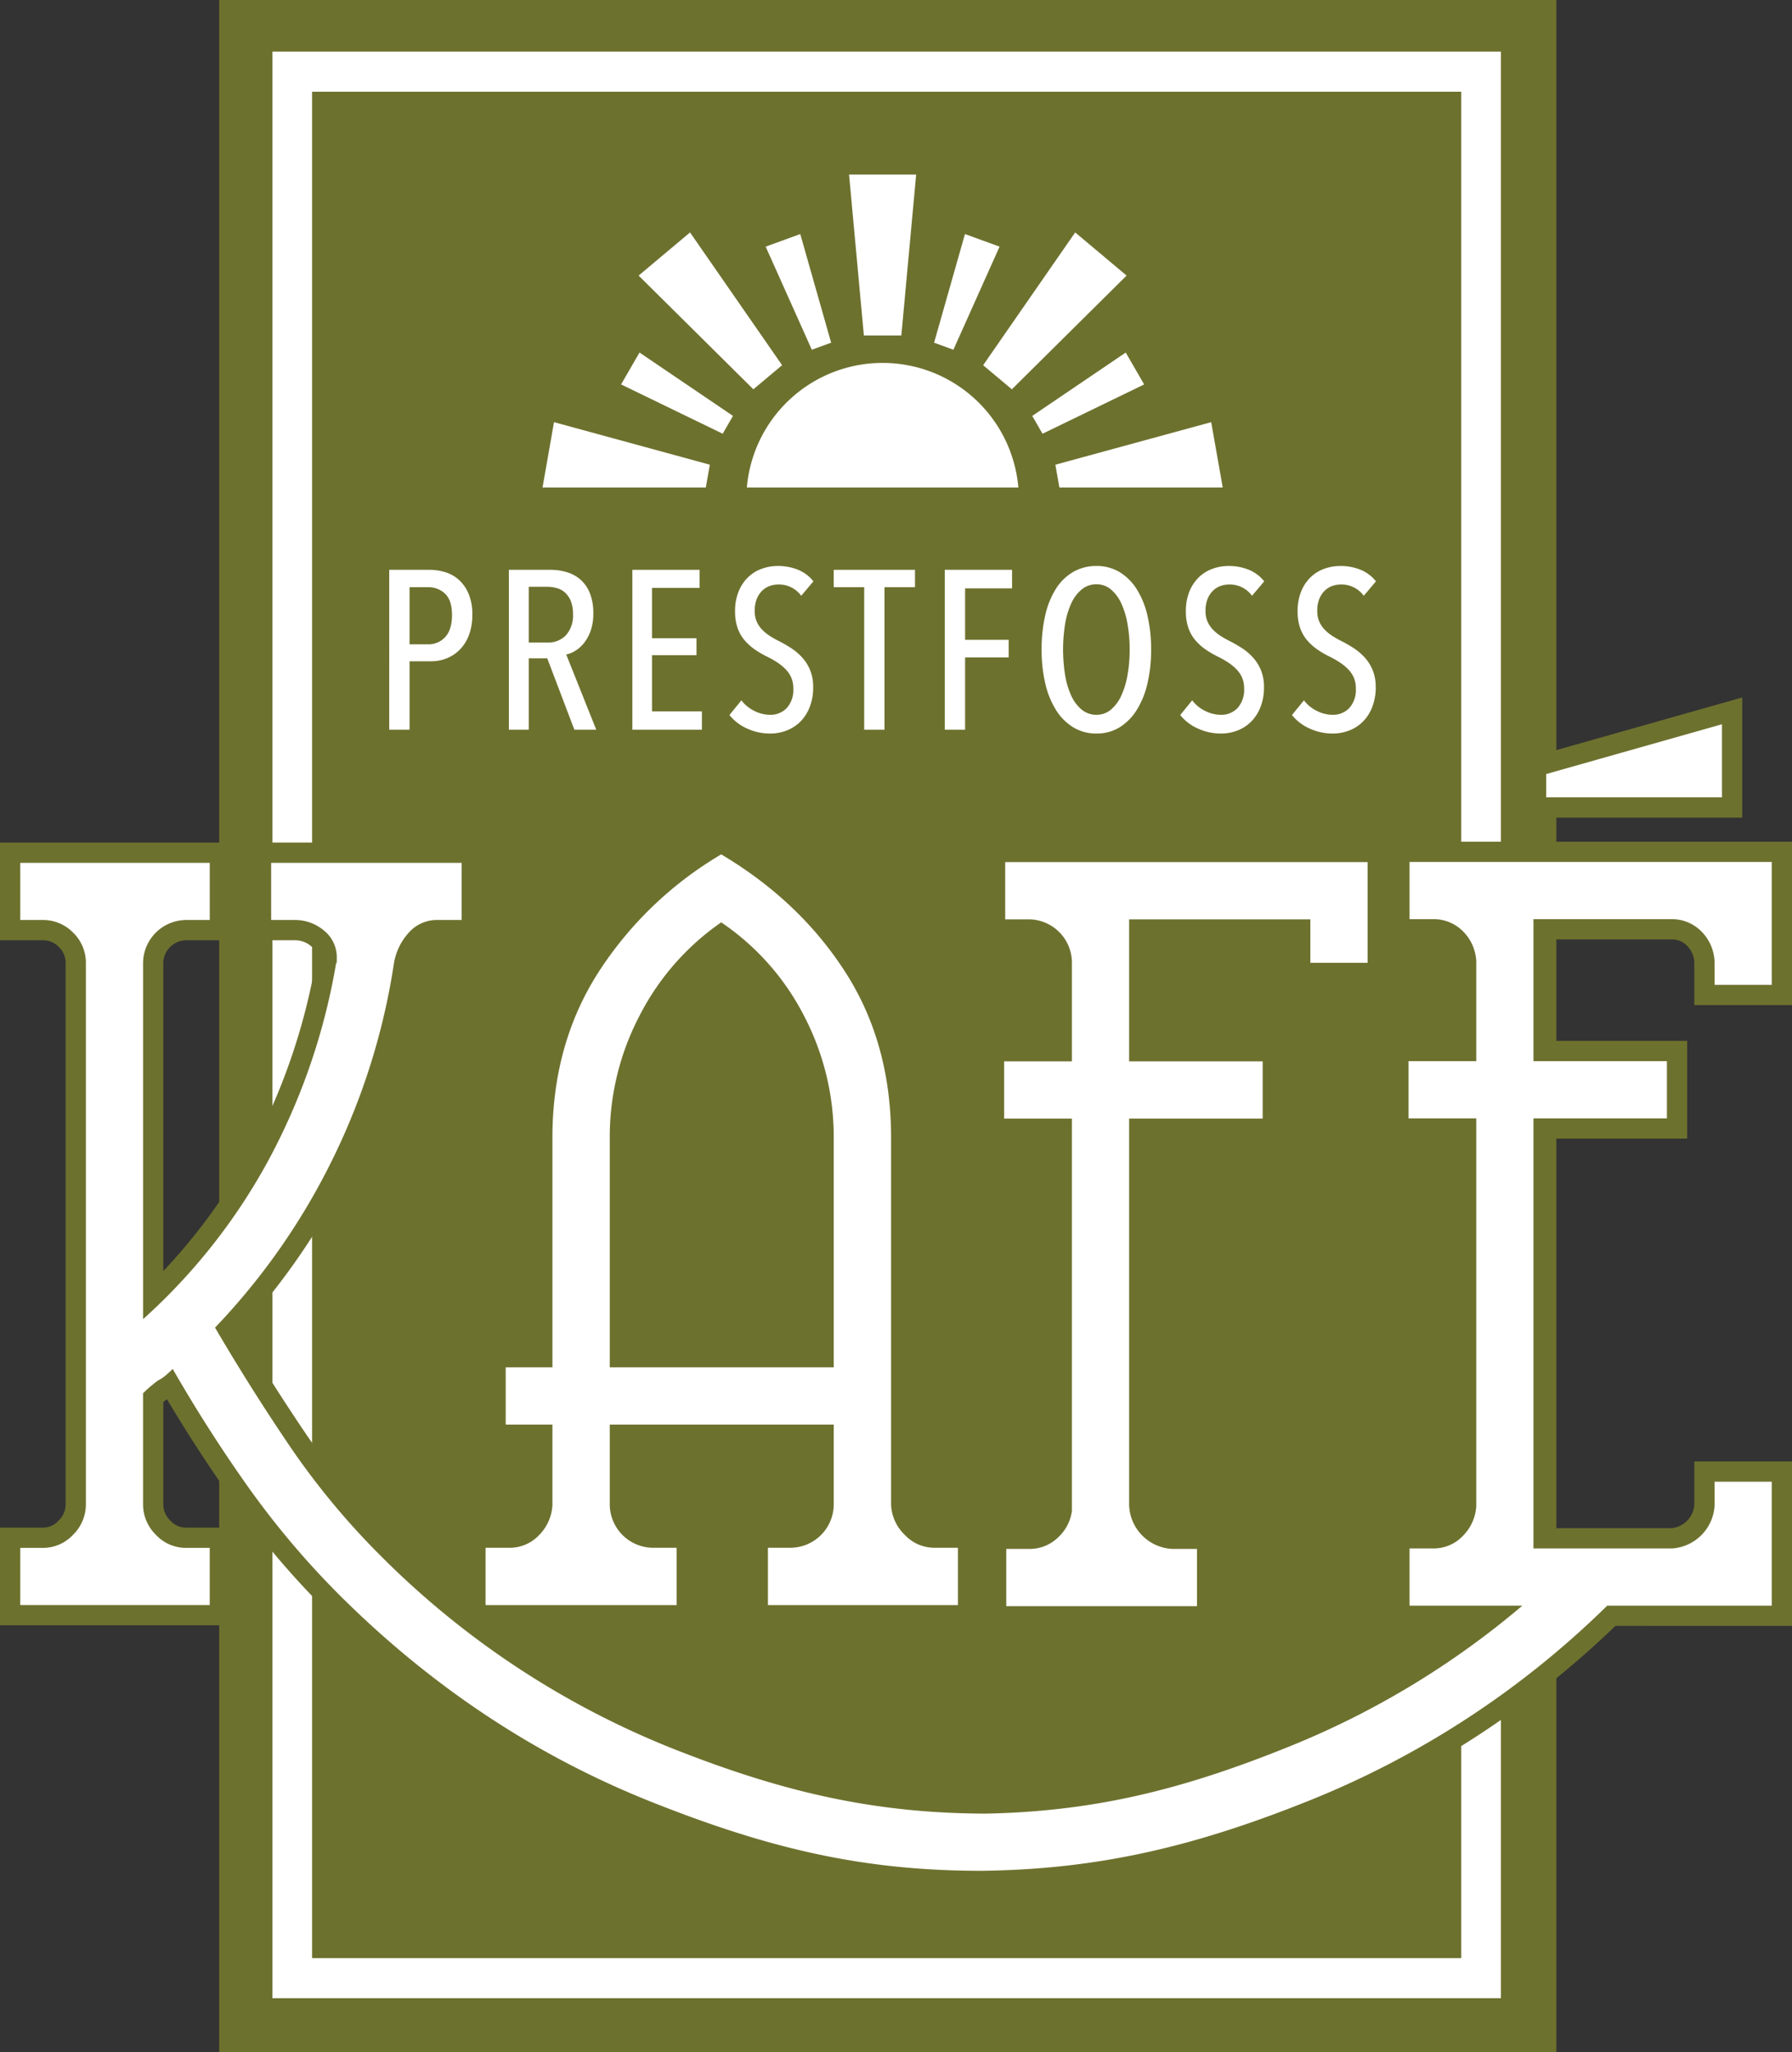 <svg xmlns="http://www.w3.org/2000/svg" viewBox="0 0 533.61 610.983">
  <rect x="0" y="0" width="533.61" height="610.983" fill="#333333" stroke="none"/>
  <g id="full-rgb">
    <rect id="fullLogo" x="65.269" width="398.175" height="610.983" style="fill: #6d712e"/>
    <path id="fullLogo-2" data-name="fullLogo" d="M446.926,594.862H81.123V15.351h365.803ZM92.928,582.91H435.121v-94.708l2.333-4.02-2.333-5.025V27.303H92.928Z" style="fill: #fff"/>
    <path id="fullLogo-3" data-name="fullLogo" d="M140.642,183.014a16.763,16.763,0,0,1-1.008,6.05,12.238,12.238,0,0,1-2.722,4.336,11.508,11.508,0,0,1-3.898,2.587,12.263,12.263,0,0,1-4.604.873h-6.453V217.23h-6.05V169.637H127.97a16.221,16.221,0,0,1,4.415.638,10.778,10.778,0,0,1,4.077,2.186,11.637,11.637,0,0,1,3,4.134A15.465,15.465,0,0,1,140.642,183.014Zm-6.048.068q0-4.3-2.008-6.285a7.104,7.104,0,0,0-5.213-1.982h-5.417V191.82h5.417a6.75,6.75,0,0,0,5.213-2.184Q134.593,187.453,134.593,183.082Z" style="fill: #fff"/>
    <path id="fullLogo-4" data-name="fullLogo" d="M171.026,217.23l-8.067-21.241h-5.512V217.23h-5.915V169.637h12.334a16.973,16.973,0,0,1,4.954.706,10.823,10.823,0,0,1,4.077,2.252,10.601,10.601,0,0,1,2.764,4.034,15.868,15.868,0,0,1,1.012,5.983,15.377,15.377,0,0,1-.75,5.042,12.535,12.535,0,0,1-1.938,3.663,10.076,10.076,0,0,1-2.613,2.387,8.516,8.516,0,0,1-2.766,1.141l8.94,22.385Zm-.403-34.385a10.084,10.084,0,0,0-.673-3.981,6.945,6.945,0,0,0-1.747-2.496,6.047,6.047,0,0,0-2.487-1.317,11.038,11.038,0,0,0-2.825-.372h-5.445v16.603h5.58a7.247,7.247,0,0,0,5.512-2.192A8.724,8.724,0,0,0,170.623,182.845Z" style="fill: #fff"/>
    <path id="fullLogo-5" data-name="fullLogo" d="M188.299,217.23V169.637h20.032v5.377H194.149v14.99h13.242v5.042H194.149v16.737h14.856V217.23Z" style="fill: #fff"/>
    <path id="fullLogo-6" data-name="fullLogo" d="M242.144,204.593a15.881,15.881,0,0,1-1.008,5.813,12.654,12.654,0,0,1-2.722,4.336,11.726,11.726,0,0,1-4.066,2.69,13.495,13.495,0,0,1-5.042.941,16.183,16.183,0,0,1-6.891-1.514,13.917,13.917,0,0,1-5.21-3.999l3.563-4.369a10.816,10.816,0,0,0,3.866,3.158,10.47,10.47,0,0,0,4.672,1.143,6.622,6.622,0,0,0,4.974-2.017,8.089,8.089,0,0,0,1.949-5.848,7.884,7.884,0,0,0-.605-3.193,8.392,8.392,0,0,0-1.681-2.487,14.55,14.55,0,0,0-2.453-2.017,29.066,29.066,0,0,0-2.992-1.714,27.875,27.875,0,0,1-3.663-2.117,16.14,16.14,0,0,1-3.058-2.722,11.518,11.518,0,0,1-2.117-3.663,14.605,14.605,0,0,1-.773-5.009,15.32,15.32,0,0,1,1.076-5.983,12.292,12.292,0,0,1,2.856-4.234,11.4,11.4,0,0,1,4.068-2.487,13.831,13.831,0,0,1,4.637-.806,15.777,15.777,0,0,1,6.15,1.141,11.28,11.28,0,0,1,4.538,3.428l-3.63,4.303a8.173,8.173,0,0,0-6.856-3.362,7.581,7.581,0,0,0-2.52.438,6.153,6.153,0,0,0-2.252,1.411,7.085,7.085,0,0,0-1.614,2.454,9.414,9.414,0,0,0-.605,3.563,7.791,7.791,0,0,0,.571,3.125,8.258,8.258,0,0,0,1.546,2.352,12.345,12.345,0,0,0,2.252,1.882,26.473,26.473,0,0,0,2.757,1.579,38.748,38.748,0,0,1,3.696,2.119,16.97,16.97,0,0,1,3.295,2.79,12.884,12.884,0,0,1,2.385,3.796A13.153,13.153,0,0,1,242.144,204.593Z" style="fill: #fff"/>
    <path id="fullLogo-7" data-name="fullLogo" d="M263.384,174.814V217.23h-6.048V174.814H248.26v-5.177h24.199v5.177Z" style="fill: #fff"/>
    <path id="fullLogo-8" data-name="fullLogo" d="M287.382,175.15v15.326h12.974V195.72H287.382v21.51h-6.05V169.637h20.032V175.15Z" style="fill: #fff"/>
    <path id="fullLogo-9" data-name="fullLogo" d="M342.771,193.366a43.451,43.451,0,0,1-1.111,10.184,25.56,25.56,0,0,1-3.226,7.899,15.863,15.863,0,0,1-5.109,5.107,12.884,12.884,0,0,1-6.822,1.816,13.064,13.064,0,0,1-6.858-1.816,15.758,15.758,0,0,1-5.142-5.107,25.56,25.56,0,0,1-3.226-7.899,43.455,43.455,0,0,1-1.109-10.184,44.854,44.854,0,0,1,1.074-10.184,25.122,25.122,0,0,1,3.16-7.864,15.159,15.159,0,0,1,5.142-5.042,13.589,13.589,0,0,1,6.958-1.78,13.099,13.099,0,0,1,6.822,1.78,15.675,15.675,0,0,1,5.109,5.042,25.163,25.163,0,0,1,3.226,7.864A43.475,43.475,0,0,1,342.771,193.366Zm-6.386,0a42.951,42.951,0,0,0-.64-7.595,24.474,24.474,0,0,0-1.882-6.185,11.726,11.726,0,0,0-3.092-4.134,6.543,6.543,0,0,0-4.267-1.512,6.772,6.772,0,0,0-4.371,1.512,11.534,11.534,0,0,0-3.125,4.134,23.71,23.71,0,0,0-1.849,6.185,48.093,48.093,0,0,0,0,15.191,23.678,23.678,0,0,0,1.849,6.183,11.526,11.526,0,0,0,3.125,4.136,6.782,6.782,0,0,0,4.371,1.512,6.553,6.553,0,0,0,4.267-1.512,11.717,11.717,0,0,0,3.092-4.136,24.439,24.439,0,0,0,1.882-6.183A42.942,42.942,0,0,0,336.385,193.366Z" style="fill: #fff"/>
    <path id="fullLogo-10" data-name="fullLogo" d="M376.381,204.593a15.883,15.883,0,0,1-1.008,5.813,12.652,12.652,0,0,1-2.723,4.336,11.727,11.727,0,0,1-4.066,2.69,13.495,13.495,0,0,1-5.042.941,16.182,16.182,0,0,1-6.891-1.514,13.915,13.915,0,0,1-5.21-3.999l3.563-4.369A10.817,10.817,0,0,0,358.87,211.65a10.47,10.47,0,0,0,4.672,1.143,6.622,6.622,0,0,0,4.974-2.017,8.089,8.089,0,0,0,1.949-5.848,7.884,7.884,0,0,0-.605-3.193,8.39,8.39,0,0,0-1.681-2.487,14.55,14.55,0,0,0-2.453-2.017,29.057,29.057,0,0,0-2.992-1.714,27.882,27.882,0,0,1-3.663-2.117,16.14,16.14,0,0,1-3.058-2.722,11.516,11.516,0,0,1-2.117-3.663,14.602,14.602,0,0,1-.773-5.009,15.318,15.318,0,0,1,1.076-5.983,12.292,12.292,0,0,1,2.856-4.234,11.399,11.399,0,0,1,4.068-2.487,13.831,13.831,0,0,1,4.637-.806,15.777,15.777,0,0,1,6.151,1.141,11.28,11.28,0,0,1,4.539,3.428l-3.63,4.303a8.173,8.173,0,0,0-6.856-3.362,7.582,7.582,0,0,0-2.52.438,6.154,6.154,0,0,0-2.252,1.411,7.085,7.085,0,0,0-1.614,2.454,9.412,9.412,0,0,0-.605,3.563,7.791,7.791,0,0,0,.571,3.125,8.26,8.26,0,0,0,1.546,2.352,12.349,12.349,0,0,0,2.252,1.882,26.473,26.473,0,0,0,2.757,1.579,38.748,38.748,0,0,1,3.696,2.119,16.97,16.97,0,0,1,3.295,2.79,12.886,12.886,0,0,1,2.385,3.796A13.155,13.155,0,0,1,376.381,204.593Z" style="fill: #fff"/>
    <path id="fullLogo-11" data-name="fullLogo" d="M409.653,204.593a15.883,15.883,0,0,1-1.008,5.813,12.654,12.654,0,0,1-2.722,4.336,11.728,11.728,0,0,1-4.066,2.69,13.495,13.495,0,0,1-5.042.941,16.182,16.182,0,0,1-6.891-1.514,13.915,13.915,0,0,1-5.21-3.999l3.563-4.369a10.817,10.817,0,0,0,3.866,3.158,10.47,10.47,0,0,0,4.672,1.143,6.622,6.622,0,0,0,4.974-2.017,8.089,8.089,0,0,0,1.949-5.848,7.884,7.884,0,0,0-.605-3.193,8.392,8.392,0,0,0-1.681-2.487,14.554,14.554,0,0,0-2.453-2.017,29.057,29.057,0,0,0-2.992-1.714,27.882,27.882,0,0,1-3.663-2.117,16.14,16.14,0,0,1-3.058-2.722,11.518,11.518,0,0,1-2.117-3.663,14.602,14.602,0,0,1-.773-5.009,15.318,15.318,0,0,1,1.076-5.983,12.292,12.292,0,0,1,2.856-4.234,11.399,11.399,0,0,1,4.068-2.487,13.831,13.831,0,0,1,4.637-.806,15.777,15.777,0,0,1,6.151,1.141,11.28,11.28,0,0,1,4.539,3.428l-3.63,4.303a8.173,8.173,0,0,0-6.856-3.362,7.582,7.582,0,0,0-2.52.438,6.154,6.154,0,0,0-2.252,1.411,7.085,7.085,0,0,0-1.614,2.454,9.412,9.412,0,0,0-.605,3.563,7.791,7.791,0,0,0,.571,3.125,8.258,8.258,0,0,0,1.546,2.352,12.345,12.345,0,0,0,2.252,1.882,26.473,26.473,0,0,0,2.757,1.579,38.748,38.748,0,0,1,3.696,2.119,16.97,16.97,0,0,1,3.295,2.79,12.886,12.886,0,0,1,2.385,3.796A13.155,13.155,0,0,1,409.653,204.593Z" style="fill: #fff"/>
    <path id="fullLogo-12" data-name="fullLogo" d="M303.239,145.121H222.392a40.574,40.574,0,0,1,80.847,0Z" style="fill: #fff"/>
    <polygon id="fullLogo-13" data-name="fullLogo" points="268.399 99.858 257.237 99.858 252.826 51.96 272.81 51.96 268.399 99.858" style="fill: #fff"/>
    <polygon id="fullLogo-14" data-name="fullLogo" points="247.493 102.02 241.739 104.114 227.995 73.426 238.298 69.677 247.493 102.02" style="fill: #fff"/>
    <polygon id="fullLogo-15" data-name="fullLogo" points="232.885 108.72 224.333 115.895 190.167 82.04 205.476 69.194 232.885 108.72" style="fill: #fff"/>
    <polygon id="fullLogo-16" data-name="fullLogo" points="218.259 123.816 215.198 129.118 184.942 114.445 190.427 104.95 218.259 123.816" style="fill: #fff"/>
    <polygon id="fullLogo-17" data-name="fullLogo" points="211.372 138.341 210.174 145.121 161.551 145.121 164.969 125.676 211.372 138.341" style="fill: #fff"/>
    <polygon id="fullLogo-18" data-name="fullLogo" points="364.094 145.121 315.456 145.121 314.259 138.341 360.661 125.676 364.094 145.121" style="fill: #fff"/>
    <polygon id="fullLogo-19" data-name="fullLogo" points="310.438 129.12 307.376 123.818 335.212 104.952 340.694 114.448 310.438 129.12" style="fill: #fff"/>
    <polygon id="fullLogo-20" data-name="fullLogo" points="301.303 115.898 292.753 108.722 320.163 69.195 335.47 82.039 301.303 115.898" style="fill: #fff"/>
    <polygon id="fullLogo-21" data-name="fullLogo" points="283.897 104.116 278.146 102.023 287.341 69.677 297.644 73.429 283.897 104.116" style="fill: #fff"/>
    <path id="fullLogo-22" data-name="fullLogo" d="M278.3,460.77a12.11,12.11,0,0,1-8.849-3.802,13.26,13.26,0,0,1-4.108-8.849V338.751q0-28.131-13.602-49.315-13.59-21.178-36.98-35.091a109.883,109.883,0,0,0-36.663,35.255q-13.608,21.336-13.602,49.151v68.28H150.588v17.064h13.907v24.024a13.676,13.676,0,0,1-3.943,8.849,11.985,11.985,0,0,1-9.013,3.802h-6.948v17.064h56.896V460.77H194.528a12.962,12.962,0,0,1-12.957-12.968V424.095h66.696V447.802A12.962,12.962,0,0,1,235.311,460.77h-6.643v17.064h56.579V460.77Zm-30.032-53.739H181.571v-68.28a77.79,77.79,0,0,1,8.849-36.346,75.772,75.772,0,0,1,24.34-27.826,74.731,74.731,0,0,1,24.657,27.826,77.934,77.934,0,0,1,8.849,36.346Z" style="fill: #fff"/>
    <path id="fullLogo-23" data-name="fullLogo" d="M299.319,256.646v17.041h6.936a12.922,12.922,0,0,1,12.933,12.933v29.352H299.002V333h20.186V449.75a13.009,13.009,0,0,1-4.248,8.051,12.07,12.07,0,0,1-8.368,3.31h-6.936v17.041h56.79V461.111h-7.253a13.502,13.502,0,0,1-12.945-12.933V333H375.99V315.972H336.228V273.687h53.962V286.62h17.041V256.646Z" style="fill: #fff"/>
    <polygon id="fullLogo-24" data-name="fullLogo" points="454.388 243.395 454.388 225.866 518.792 207.629 518.792 243.395 454.388 243.395" style="fill: #6d712e"/>
    <path id="fullLogo-25" data-name="fullLogo" d="M470.746,227.506l-10.328,2.922v6.936h52.343V215.605Z" style="fill: #fff"/>
    <path id="fullLogo-26" data-name="fullLogo" d="M292.132,562.963c-34.308,0-62.43-5.861-100.304-20.905-34.972-13.915-66.778-34.935-94.538-62.48a259.306,259.306,0,0,1-28.085-33.1c-6.755-9.492-13.298-19.541-19.497-29.945-.352.279-.71.57-1.077.878V447.87a6.587,6.587,0,0,0,2.099,4.813,6.197,6.197,0,0,0,4.791,2.09H68.489v29.079H0V454.772H12.651a6.196,6.196,0,0,0,4.79-2.089,6.588,6.588,0,0,0,2.1-4.814V286.804a6.419,6.419,0,0,0-2.012-4.877,6.42,6.42,0,0,0-4.878-2.013H0V250.835H68.489v29.079H55.522a6.872,6.872,0,0,0-6.89,6.89v91.573a169.721,169.721,0,0,0,26.313-36.421A185.319,185.319,0,0,0,93.97,286.711a7.348,7.348,0,0,1,.282-1.42v-.059a4.158,4.158,0,0,0-1.619-3.556,7.327,7.327,0,0,0-4.966-1.761H74.712V250.835h68.793v29.079H130.222a5.067,5.067,0,0,0-4.061,1.822,11.798,11.798,0,0,0-2.911,6.06,206.762,206.762,0,0,1-18.98,60.315A206.476,206.476,0,0,1,71.521,396.055c6.398,10.741,13.073,21.238,19.878,31.256a219.152,219.152,0,0,0,26.386,31.75,252.04,252.04,0,0,0,85.105,56.02c33.551,13.246,59.769,18.695,90.473,18.8,29.898-.579,55.622-6.298,88.773-19.73a247.866,247.866,0,0,0,53.822-30.125H413.694v-29.091h12.967a5.944,5.944,0,0,0,4.634-1.92,7.644,7.644,0,0,0,2.268-4.869V338.958H413.378v-29.091h20.186V286.452a7.395,7.395,0,0,0-2.188-4.934,6.202,6.202,0,0,0-4.715-1.849H413.694V250.577H533.61v48.644h-29.091v-12.77a7.389,7.389,0,0,0-2.187-4.934,6.209,6.209,0,0,0-4.715-1.849H462.655v30.199h39.737v29.091H462.655v115.978h35.078a7.555,7.555,0,0,0,6.787-6.788V435.067H533.61v48.96H481.029a276.873,276.873,0,0,1-88.392,57.387c-37.014,14.898-66.037,21.141-100.176,21.549h-.33Z" style="fill: #6d712e"/>
    <path id="fullLogo-27" data-name="fullLogo" d="M510.55,293.189v-6.936a13.428,13.428,0,0,0-3.943-8.99,12.247,12.247,0,0,0-8.99-3.626H456.623v42.261h39.738v17.029H456.623v128.04h41.311A13.573,13.573,0,0,0,510.55,448.363V441.098h17.029v36.898H478.593a269.965,269.965,0,0,1-88.208,57.823c-33.94,13.66-62.694,20.69-97.996,21.113h-.258c-35.724,0-63.715-6.83-98.078-20.479q-51.544-20.509-92.515-61.157a252.072,252.072,0,0,1-27.415-32.309q-11.988-16.847-22.698-35.454c-.634.634-1.314,1.256-2.054,1.89a11.808,11.808,0,0,1-2.359,1.573c-.845.634-1.631,1.268-2.371,1.89-.739.634-1.42,1.268-2.042,1.889V447.87a12.617,12.617,0,0,0,3.779,8.99,12.198,12.198,0,0,0,9.142,3.943h6.936V477.82H6.031V460.803h6.619a12.216,12.216,0,0,0,9.142-3.943,12.617,12.617,0,0,0,3.779-8.99V286.805a12.457,12.457,0,0,0-3.779-9.142,12.457,12.457,0,0,0-9.142-3.779H6.031V256.866H62.458v17.017h-6.936a12.902,12.902,0,0,0-12.921,12.921v105.906A176.93,176.93,0,0,0,80.262,344.804a190.453,190.453,0,0,0,19.705-57.366,1.399,1.399,0,0,1,.152-.634,1.377,1.377,0,0,0,.164-.633v-.939a10.168,10.168,0,0,0-3.791-8.192,13.345,13.345,0,0,0-8.825-3.157H80.743V256.866h56.732v17.017h-7.253a11.095,11.095,0,0,0-8.509,3.779,17.843,17.843,0,0,0-4.413,9.142,199.812,199.812,0,0,1-18.437,58.633,199.329,199.329,0,0,1-34.833,49.796q10.721,18.291,22.38,35.466a223.879,223.879,0,0,0,27.11,32.626,256.879,256.879,0,0,0,87.152,57.365c32.462,12.816,59.748,19.224,93.583,19.224H293.34c32.99-.622,59.431-7.359,91.06-20.174a253.853,253.853,0,0,0,68.925-41.745h-33.6v-17.029h6.936a11.938,11.938,0,0,0,8.99-3.779,13.669,13.669,0,0,0,3.943-8.825V332.927H419.409V315.898h20.186V286.253a13.427,13.427,0,0,0-3.943-8.99,12.247,12.247,0,0,0-8.99-3.626h-6.936V256.608H527.579v36.581Z" style="fill: #fff"/>
  </g>
</svg>
